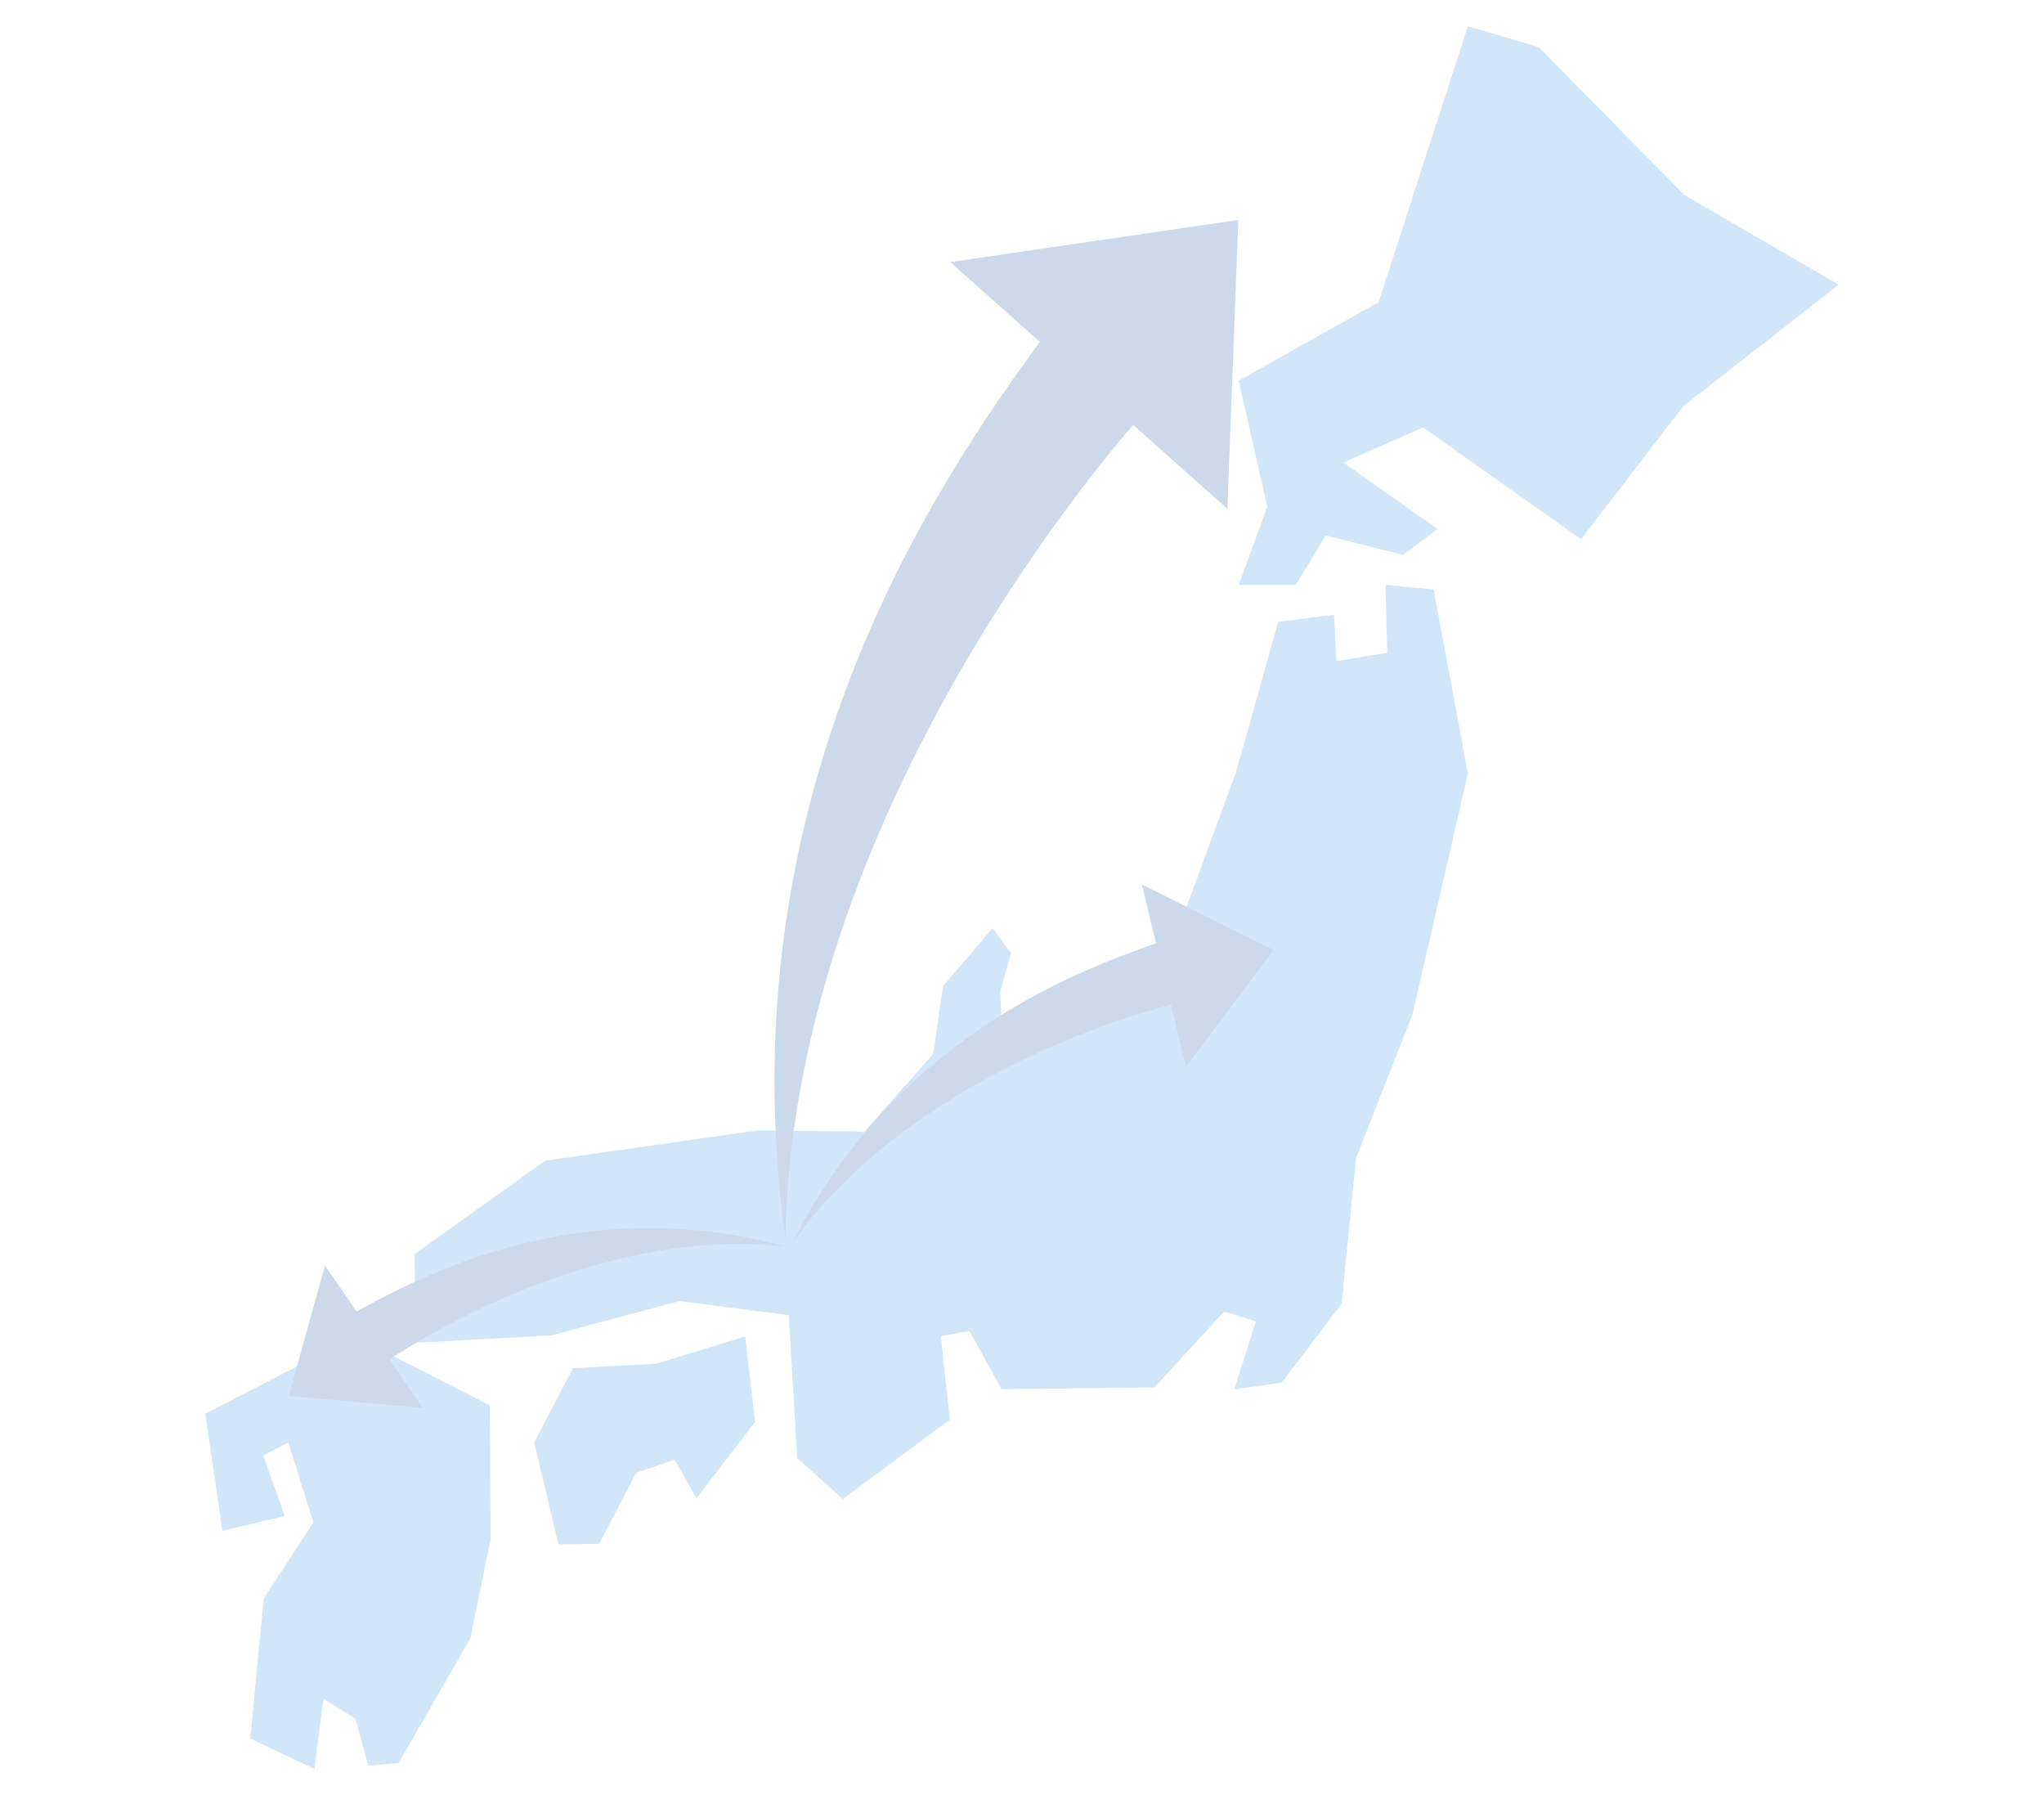 <svg xmlns="http://www.w3.org/2000/svg" xmlns:xlink="http://www.w3.org/1999/xlink" width="205" height="180" viewBox="0 0 205 180">
  <defs>
    <clipPath id="clip-path">
      <rect id="長方形_1967" data-name="長方形 1967" width="205" height="180" transform="translate(420 2607)" fill="#fff" stroke="#707070" stroke-width="1"/>
    </clipPath>
  </defs>
  <g id="マスクグループ_180" data-name="マスクグループ 180" transform="translate(-420 -2607)" opacity="0.2" clip-path="url(#clip-path)">
    <g id="illustration-18" transform="translate(440.584 2609.632)">
      <path id="パス_2297" data-name="パス 2297" d="M108.237,61.411l-4.194,14.983-6.59,17.942L80.57,103.844l-.2-5.392,1.089-3.813L79.6,92.126l-4.969,5.8-.993,6.817-6.891,7.778-10.71-.119-21.309,3.037L21.6,124.832l.264,8.863,13.477-.734,12.844-3.443,10.966,1.413L60,145.271l4.586,4.1,10.723-7.96-.9-8.375,2.871-.517,3.223,5.832,15.33-.174,6.99-7.612,3.181.985-2.169,6.823,4.767-.681,6-7.9,1.44-14.584,5.672-14.44,5.553-24.146-3.431-18.457L119,57.7l.179,6.816-5.1.825-.237-4.642Z" transform="translate(-0.632 -1.687)" fill="#2081e1"/>
      <path id="パス_2298" data-name="パス 2298" d="M37.877,138.519l-3.888,7.427L36.4,156.183l4.1-.049,3.715-7.124L48.06,147.7l2.21,3.86,5.87-7.664-.985-8.557-8.972,2.741Z" transform="translate(-0.994 -3.958)" fill="#2081e1"/>
      <path id="パス_2299" data-name="パス 2299" d="M7.982,153.338,1.72,154.822,0,143.091l15.006-7.751,13.547,6.907.073,13.464-2.042,9.913-7.193,12.488-3.045.253-1.287-4.7-3.217-2.011-.887,7.04L4.51,175.663,5.871,161.6l4.97-7.6L8.33,145.962l-2.517,1.333Z" transform="translate(0 -3.958)" fill="#2081e1"/>
      <path id="パス_2300" data-name="パス 2300" d="M129.754,0,120.8,27.668l-14.031,7.871,2.867,12.649-2.867,7.825H112.5l3-4.956,7.784,1.957L126.7,50.4l-9.423-6.651,7.988-3.519,15.84,11.214,10.241-13.331,15.6-12.2-15.488-9L136.855,2.087Z" transform="translate(-3.122)" fill="#2081e1"/>
      <path id="パス_2301" data-name="パス 2301" d="M85.421,32.227l-8.98-7.994,28.889-4.224-1.1,28.964-9.448-8.411c-5.608,6.487-34.154,41.355-34.88,81.529C53.68,77.034,75.612,45.74,85.421,32.227Z" transform="translate(-1.72 -0.585)" fill="#004094"/>
      <path id="パス_2302" data-name="パス 2302" d="M97.138,94.549l-1.43-5.9L108.921,95.2l-8.786,11.713-1.5-6.211c-4.2,1.081-26.079,7.352-37.935,23.827,10.374-20.5,28.484-27.191,36.443-29.982Z" transform="translate(-1.775 -2.592)" fill="#004094"/>
      <path id="パス_2303" data-name="パス 2303" d="M15.43,132.506l-3.166-4.61L8.63,140.981l13.431,1.184-3.331-4.851c3.321-2.21,21.077-13.35,39.659-11.342-20.431-5.5-36.152,2.8-42.961,6.534Z" transform="translate(-0.252 -3.63)" fill="#004094"/>
    </g>
  </g>
</svg>
